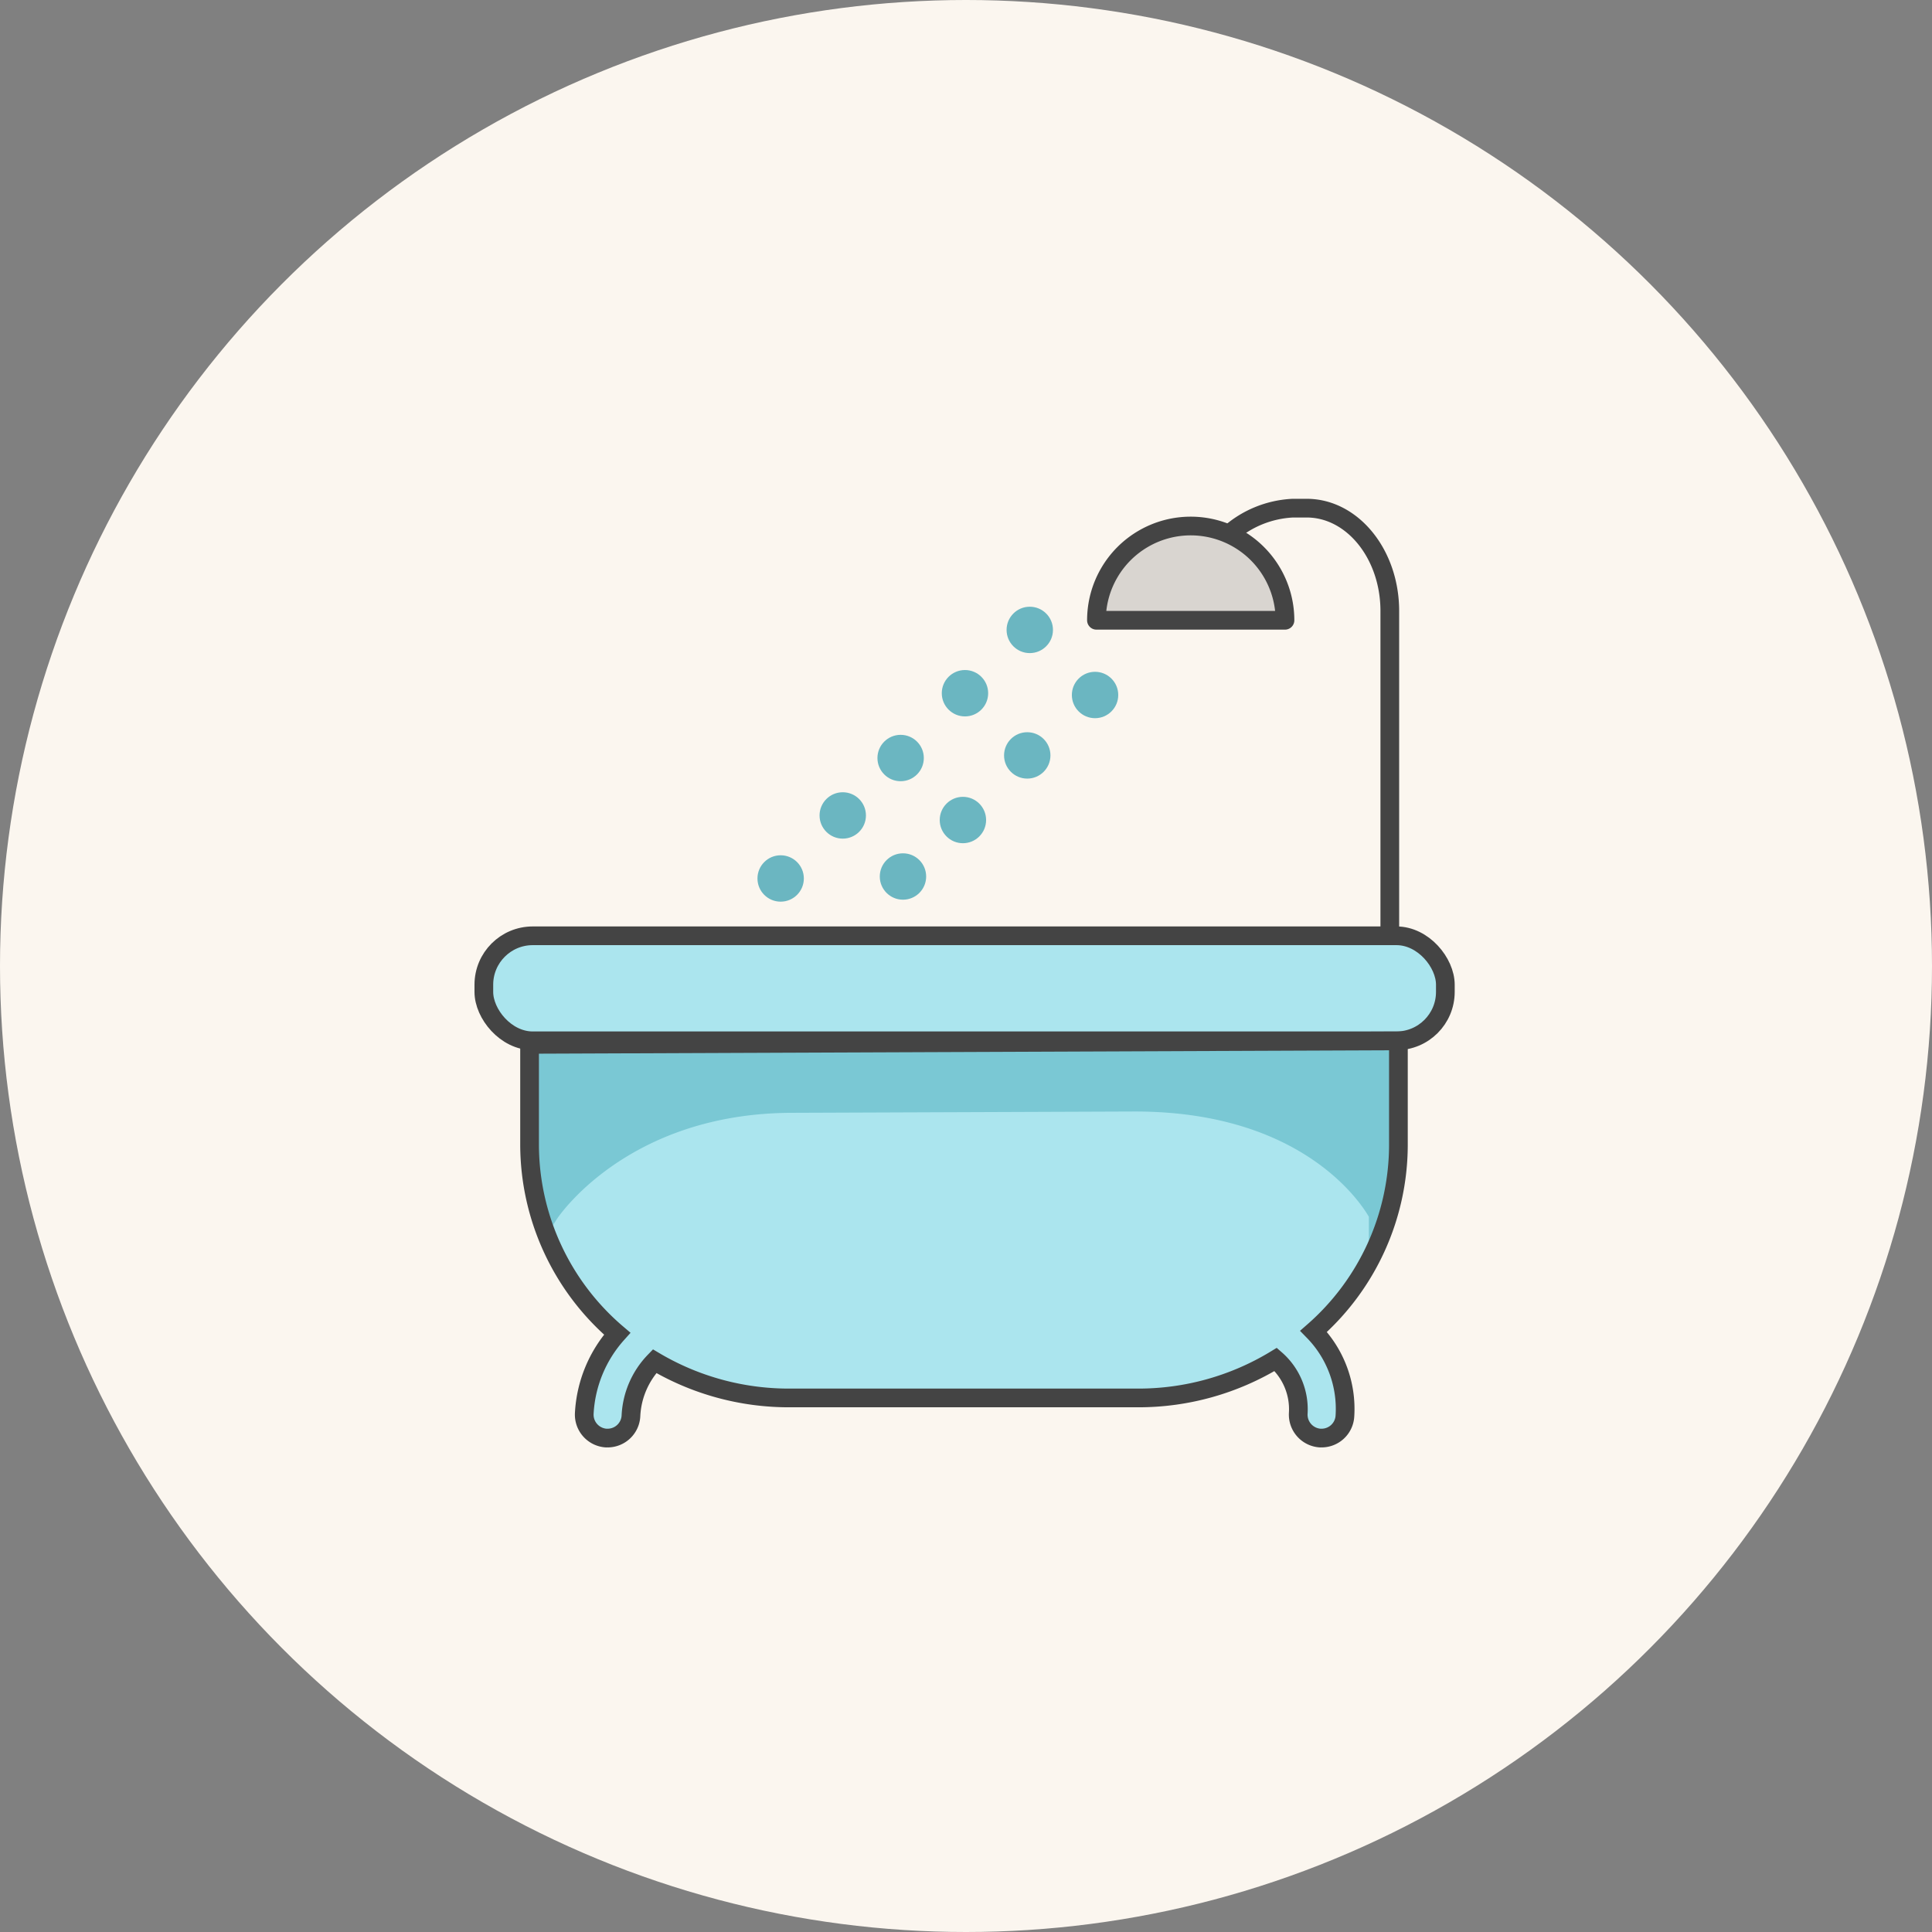 <svg xmlns="http://www.w3.org/2000/svg" viewBox="0 0 206.6 206.6"><rect x="0" y="0" width="206.6" height="206.6" fill="#808080" stroke="none"/><defs><style>.cls-1{fill:#fbf6ef;}.cls-2{fill:#d9d5d0;stroke-linejoin:round;}.cls-2,.cls-3,.cls-6{stroke:#444;}.cls-2,.cls-3,.cls-5,.cls-6{stroke-width:2px;}.cls-3{fill:none;}.cls-3,.cls-5,.cls-6{stroke-miterlimit:10;}.cls-4,.cls-6{fill:#abe5ee;}.cls-5{fill:#7ac8d4;stroke:#7ac8d4;}.cls-7{fill:#6bb6c1;}</style></defs><g id="Layer_2" data-name="Layer 2"><g id="Layer_1-2" data-name="Layer 1"><circle class="cls-1" cx="103.3" cy="103.3" r="103.3"/><path class="cls-2" d="M137.41,66.33a10.08,10.08,0,1,0-20.16,0Z"/><path class="cls-3" d="M131.39,57.16a11.07,11.07,0,0,1,6.85-2.82h1.49c4.91,0,8.89,4.94,8.89,11V101.1"/><path class="cls-4" d="M56.63,110.44v11.15a27.87,27.87,0,0,0,27.79,27.79h37.33a27.86,27.86,0,0,0,27.79-27.79V110.06Z"/><path class="cls-5" d="M57.56,110.83v10.93a27.19,27.19,0,0,0,1.19,8S66.41,118,84.79,118l36.59-.14c20,0,26,12,26,12a26.91,26.91,0,0,0,1.23-8.07V110.45Z"/><rect class="cls-6" x="51.74" y="100.07" width="102.82" height="11.23" rx="5.23"/><circle class="cls-7" cx="110.12" cy="67.36" r="2.48"/><circle class="cls-7" cx="117.1" cy="74.32" r="2.48"/><circle class="cls-7" cx="103.19" cy="74.13" r="2.48"/><circle class="cls-7" cx="109.85" cy="80.78" r="2.48"/><circle class="cls-7" cx="96.31" cy="81.06" r="2.48"/><circle class="cls-7" cx="102.97" cy="87.69" r="2.48"/><circle class="cls-7" cx="90.12" cy="87.2" r="2.48"/><circle class="cls-7" cx="96.56" cy="93.73" r="2.48"/><circle class="cls-7" cx="83.48" cy="93.94" r="2.48"/><path class="cls-4" d="M64.93,153.78h-.16a2.51,2.51,0,0,1-2.34-2.65c.57-9.35,9.17-12.66,9.54-12.8A2.5,2.5,0,0,1,73.72,143c-.27.11-5.93,2.38-6.3,8.42A2.5,2.5,0,0,1,64.93,153.78Z"/><path class="cls-4" d="M141.36,153.78h-.15a2.51,2.51,0,0,1-2.35-2.65c.35-5.78-6-8-6.21-8.09a2.5,2.5,0,0,1,1.57-4.74c3.54,1.17,10.1,5.41,9.63,13.13A2.5,2.5,0,0,1,141.36,153.78Z"/><path class="cls-3" d="M149.54,122.5V111.31l-92.91.37V122.5A26.61,26.61,0,0,0,66,142.62a13.85,13.85,0,0,0-3.52,8.51,2.51,2.51,0,0,0,2.34,2.65h.16a2.5,2.5,0,0,0,2.49-2.35A9,9,0,0,1,70,145.56a28.16,28.16,0,0,0,14.39,3.93h37.33a28.21,28.21,0,0,0,14.7-4.12,7.07,7.07,0,0,1,2.41,5.76,2.51,2.51,0,0,0,2.35,2.65h.15a2.5,2.5,0,0,0,2.49-2.35,11.87,11.87,0,0,0-3.35-9.06A26.56,26.56,0,0,0,149.54,122.5Z"/></g></g></svg>